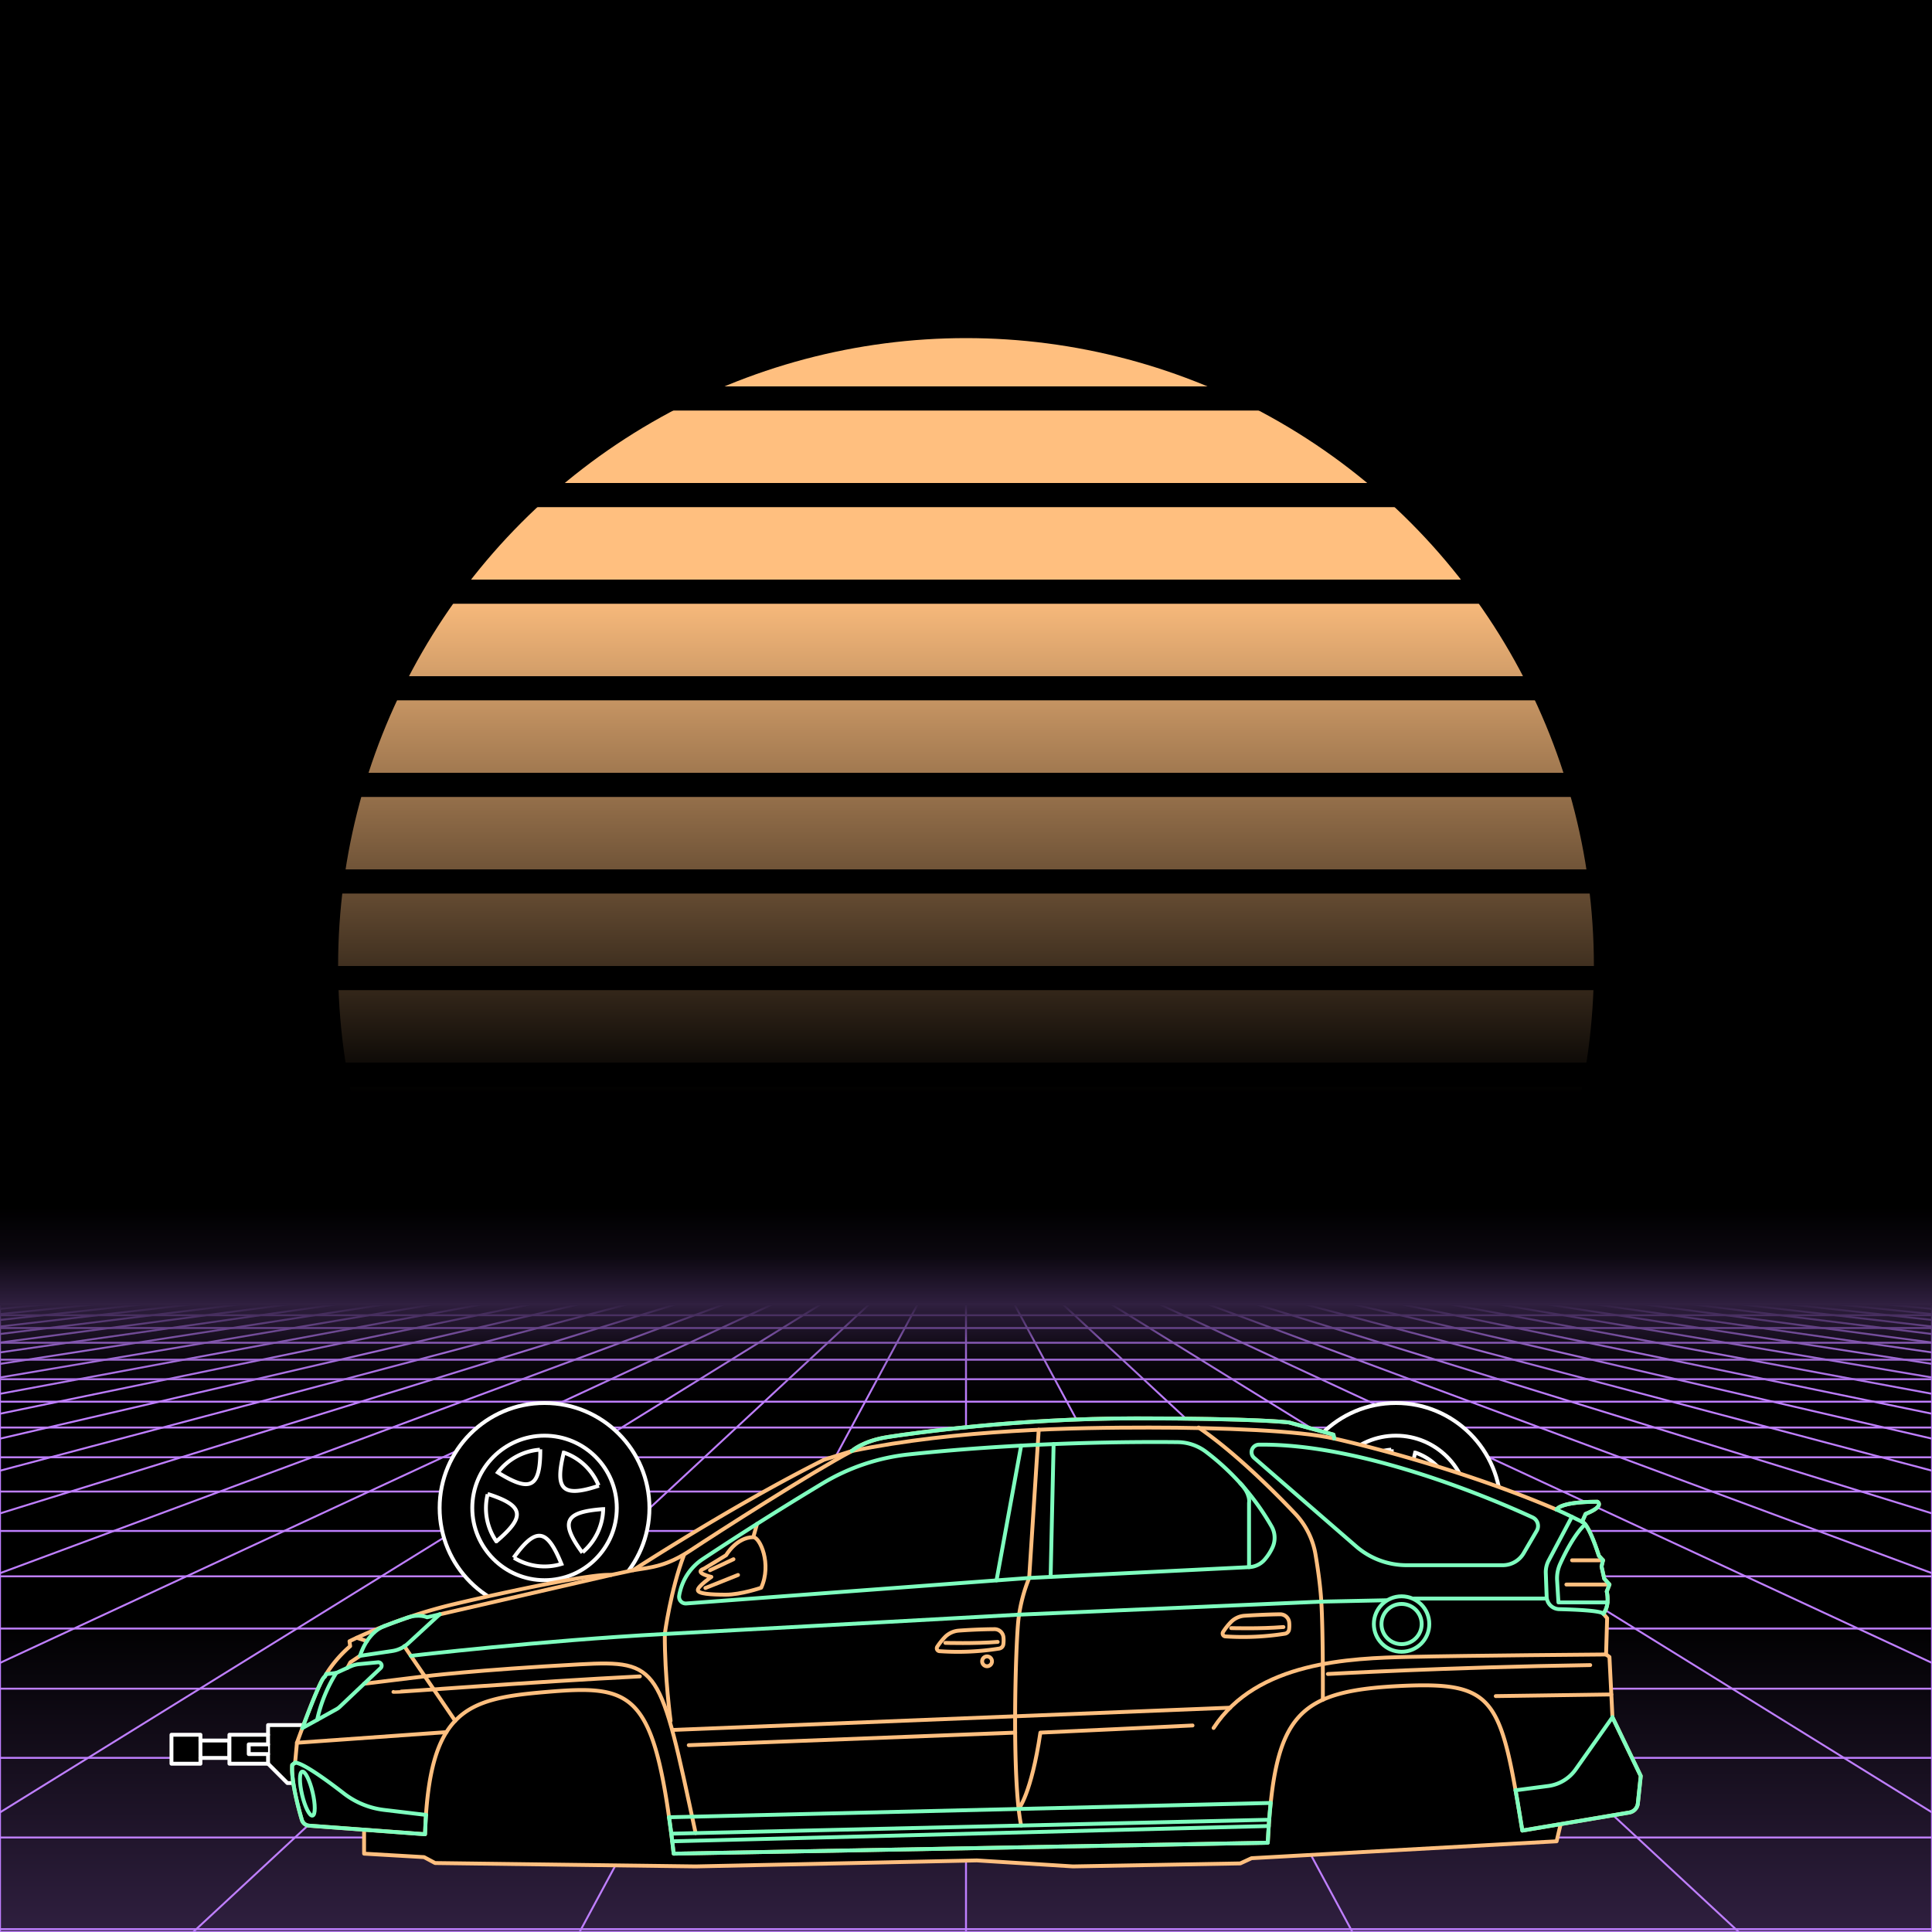 <svg xmlns="http://www.w3.org/2000/svg" viewBox="0 0 2000 2000" width="350" height="350">
    <defs>
        <linearGradient id="moon-grad" x1="0" x2="0" y1="0" y2="1">
            <stop offset="20%" stop-color="#ffbf7f" stop-opacity="1"/>
            <stop offset="60%" stop-color="#ffbf7f" stop-opacity="0"/>
        </linearGradient>

        <linearGradient id="star-grad" x1="0" y1="0" x2="1" y2="0">
            <stop offset="0%" stop-color="#ffffff" stop-opacity="0"/>
            <stop offset="80%" stop-color="#ffffff" stop-opacity=".5"/>
            <stop offset="100%" stop-color="#ffffff" stop-opacity="1"/>
        </linearGradient>

        <linearGradient id="bg-grad" x1="0" x2="0" y1="0" y2="1">
            <stop offset="25%" stop-color="#2f1f3f" stop-opacity="1"/>
            <stop offset="100%" stop-color="#000000" stop-opacity="1"/>
        </linearGradient>

        <linearGradient id="fog-grad" x1="0" x2="0" y1="0" y2="1">
            <stop offset="0%" stop-color="#2f1f3f" stop-opacity="0"/>
            <stop offset="25%" stop-color="#2f1f3f" stop-opacity=".25"/>
            <stop offset="50%" stop-color="#2f1f3f" stop-opacity="1"/>
            <stop offset="75%" stop-color="#2f1f3f" stop-opacity=".25"/>
            <stop offset="100%" stop-color="#2f1f3f" stop-opacity="0"/>
        </linearGradient>

        <linearGradient id="undergrid-grad" x1="0" x2="0" y1="0" y2="1">
            <stop offset="50%" stop-color="#000000" stop-opacity="1"/>
            <stop offset="100%" stop-color="#2f1f3f" stop-opacity="1"/>
        </linearGradient>

        <linearGradient id="flame-grad" x1="0" x2="1" y1="0" y2="0">
            <stop offset="0%" stop-color="#ffffff" stop-opacity="1"/>
            <stop offset="100%" stop-color="#0000ff" stop-opacity="0"/>
        </linearGradient>

        <linearGradient id="thrust-grad" x1="0" x2="0" y1="0" y2="1">
            <stop offset="0%" stop-color="#ffffff" stop-opacity="1"/>
            <stop offset="25%" stop-color="#ffffff" stop-opacity=".5"/>
            <stop offset="100%" stop-color="#ffffff" stop-opacity="0"/>
        </linearGradient>


        <style>
            #vmount                         {fill:url(#bg-grad); stroke:#bf7fff; stroke-width:2px;}
            #sky, #moonstripes              {fill:#000000}
            .background                     {fill:url(#bg-grad); stroke:#bf7fff; stroke-width:2px;}
            #mooncircle                     {fill:url(#moon-grad);}
            #grid                           {stroke-width:2px; fill:none; stroke:#bf7fff;}
            #star                           {stroke-width:10px; fill:none; stroke:url(#star-grad); stroke-linecap:round;}
            #undergrid                      {fill:url(#undergrid-grad);}
            #fog                            {fill:url(#fog-grad);}
            #pink,#aqua                     {fill:none;  stroke-linecap:round; stroke-linejoin:round; stroke-width:4px;}
            #gleam                          {fill:none;  stroke-linecap:round; stroke-linejoin:round; stroke-width:25px; stroke:white;}
            #pink,#outline,#under           {stroke:#ffbf7f;}
            #aqua, #gun, #frontgun          {stroke:#7fffbf;}                    
            #outline,#under,#gun,#frontgun  {fill:#000000; stroke-linecap:round; stroke-linejoin:round; stroke-width:4px;}
            .wheel                          {fill:#000000; stroke:#ffffff; stroke-width:4px;}
            #laser                          {stroke-width:15px; stroke:#7fffbf;}
            

            #gun, #frontgun                 {stroke:#ffffff;}

            #flame        				    {fill:url(#flame-grad); stroke:none; }
            #rocket                         {stroke:#ffffff; stroke-width:4px; fill:#000000;}
            .stripe                         {stroke:#7f0000;}
			#housing 					    {stroke:#ffffff;stroke-width:4px; fill:#000000}

            .jet                            {stroke:#7fffbf; stroke-width:4; fill:#000000}
            .thrust                         {fill:url(#thrust-grad);}

        </style>

    </defs>

    <g id="sky"><rect width="2000" height="2000"/></g>

    <g id="moon">
        <circle id="mooncircle" cx="1000" cy="1000" r="650"/>
        <g id="moonstripes">
            <animateTransform attributeName="transform" type="translate" from="0 50" to="0 150" dur="2s" repeatCount="indefinite"/>
            <rect x="0" y="0"     width="2000" height="25"/><rect x="0" y="100"   width="2000" height="25"/><rect x="0" y="200"   width="2000" height="25"/><rect x="0" y="300"   width="2000" height="25"/><rect x="0" y="400"   width="2000" height="25"/><rect x="0" y="500"   width="2000" height="25"/><rect x="0" y="600"   width="2000" height="25"/><rect x="0" y="700"   width="2000" height="25"/><rect x="0" y="800"   width="2000" height="25"/><rect x="0" y="900"   width="2000" height="25"/><rect x="0" y="1000"  width="2000" height="25"/><rect x="0" y="1100"  width="2000" height="25"/><rect x="0" y="1200"  width="2000" height="25"/>
        </g>
    </g>

    

    <g>
        <rect><animate id="fake" begin="4.9;swipe.end" dur=".1s" attributeName="visibility" from="hide" to="hide"/></rect>
        <path id="star" d="M-2425,799.8c616.2-355.8,1278-560.9,1942.8-627"/>
        <animateTransform id="swipe" attributeName="transform" type="rotate" from="0 0 5000" to="360 0 5000" dur="5s" begin="fake.end"/>
    </g>

    <g id="grid">
        <rect id="undergrid" x="0" y="1350" width="2000" height="650"/>
        <g id="hor">
            <line x1="0" y1="1350" x2="2000" y2="1350"></line><line x1="0" y1="1361.51" x2="2000" y2="1361.51"></line><line x1="0" y1="1374.758" x2="2000" y2="1374.758"></line><line x1="0" y1="1390.006" x2="2000" y2="1390.006"></line><line x1="0" y1="1407.557" x2="2000" y2="1407.557"></line><line x1="0" y1="1427.759" x2="2000" y2="1427.759"></line><line x1="0" y1="1451.01" x2="2000" y2="1451.01"></line><line x1="0" y1="1477.773" x2="2000" y2="1477.773"></line><line x1="0" y1="1508.576" x2="2000" y2="1508.576"></line><line x1="0" y1="1544.031" x2="2000" y2="1544.031"></line><line x1="0" y1="1584.84" x2="2000" y2="1584.84"></line><line x1="0" y1="1631.811" x2="2000" y2="1631.811"></line><line x1="0" y1="1685.874" x2="2000" y2="1685.874"></line><line x1="0" y1="1748.102" x2="2000" y2="1748.102"></line><line x1="0" y1="1819.725" x2="2000" y2="1819.725"></line><line x1="0" y1="1902.163" x2="2000" y2="1902.163"></line><line x1="0" y1="1997.05" x2="2000" y2="1997.05"></line>
        </g>
        <g id="ver">
            <line x1="0" y1="1350" x2="-7000.0" y2="2000"><animate attributeName="x1" values="0;50" dur="100ms" repeatCount="indefinite"/><animate attributeName="x2" values="-7000.0;-6600.0" dur="100ms" repeatCount="indefinite"/></line><line x1="50" y1="1350" x2="-6600.0" y2="2000"><animate attributeName="x1" values="50;100" dur="100ms" repeatCount="indefinite"/><animate attributeName="x2" values="-6600.0;-6200.0" dur="100ms" repeatCount="indefinite"/></line><line x1="100" y1="1350" x2="-6200.0" y2="2000"><animate attributeName="x1" values="100;150" dur="100ms" repeatCount="indefinite"/><animate attributeName="x2" values="-6200.0;-5800.0" dur="100ms" repeatCount="indefinite"/></line><line x1="150" y1="1350" x2="-5800.0" y2="2000"><animate attributeName="x1" values="150;200" dur="100ms" repeatCount="indefinite"/><animate attributeName="x2" values="-5800.0;-5400.0" dur="100ms" repeatCount="indefinite"/></line><line x1="200" y1="1350" x2="-5400.0" y2="2000"><animate attributeName="x1" values="200;250" dur="100ms" repeatCount="indefinite"/><animate attributeName="x2" values="-5400.0;-5000.0" dur="100ms" repeatCount="indefinite"/></line><line x1="250" y1="1350" x2="-5000.0" y2="2000"><animate attributeName="x1" values="250;300" dur="100ms" repeatCount="indefinite"/><animate attributeName="x2" values="-5000.0;-4600.0" dur="100ms" repeatCount="indefinite"/></line><line x1="300" y1="1350" x2="-4600.0" y2="2000"><animate attributeName="x1" values="300;350" dur="100ms" repeatCount="indefinite"/><animate attributeName="x2" values="-4600.0;-4200.0" dur="100ms" repeatCount="indefinite"/></line><line x1="350" y1="1350" x2="-4200.0" y2="2000"><animate attributeName="x1" values="350;400" dur="100ms" repeatCount="indefinite"/><animate attributeName="x2" values="-4200.0;-3800.0" dur="100ms" repeatCount="indefinite"/></line><line x1="400" y1="1350" x2="-3800.0" y2="2000"><animate attributeName="x1" values="400;450" dur="100ms" repeatCount="indefinite"/><animate attributeName="x2" values="-3800.0;-3400.0" dur="100ms" repeatCount="indefinite"/></line><line x1="450" y1="1350" x2="-3400.0" y2="2000"><animate attributeName="x1" values="450;500" dur="100ms" repeatCount="indefinite"/><animate attributeName="x2" values="-3400.0;-3000.0" dur="100ms" repeatCount="indefinite"/></line><line x1="500" y1="1350" x2="-3000.0" y2="2000"><animate attributeName="x1" values="500;550" dur="100ms" repeatCount="indefinite"/><animate attributeName="x2" values="-3000.0;-2600.0" dur="100ms" repeatCount="indefinite"/></line><line x1="550" y1="1350" x2="-2600.0" y2="2000"><animate attributeName="x1" values="550;600" dur="100ms" repeatCount="indefinite"/><animate attributeName="x2" values="-2600.0;-2200.0" dur="100ms" repeatCount="indefinite"/></line><line x1="600" y1="1350" x2="-2200.0" y2="2000"><animate attributeName="x1" values="600;650" dur="100ms" repeatCount="indefinite"/><animate attributeName="x2" values="-2200.0;-1800.0" dur="100ms" repeatCount="indefinite"/></line><line x1="650" y1="1350" x2="-1800.0" y2="2000"><animate attributeName="x1" values="650;700" dur="100ms" repeatCount="indefinite"/><animate attributeName="x2" values="-1800.0;-1400.0" dur="100ms" repeatCount="indefinite"/></line><line x1="700" y1="1350" x2="-1400.0" y2="2000"><animate attributeName="x1" values="700;750" dur="100ms" repeatCount="indefinite"/><animate attributeName="x2" values="-1400.0;-1000.0" dur="100ms" repeatCount="indefinite"/></line><line x1="750" y1="1350" x2="-1000.0" y2="2000"><animate attributeName="x1" values="750;800" dur="100ms" repeatCount="indefinite"/><animate attributeName="x2" values="-1000.0;-600.0" dur="100ms" repeatCount="indefinite"/></line><line x1="800" y1="1350" x2="-600.0" y2="2000"><animate attributeName="x1" values="800;850" dur="100ms" repeatCount="indefinite"/><animate attributeName="x2" values="-600.0;-200.0" dur="100ms" repeatCount="indefinite"/></line><line x1="850" y1="1350" x2="-200.0" y2="2000"><animate attributeName="x1" values="850;900" dur="100ms" repeatCount="indefinite"/><animate attributeName="x2" values="-200.0;200.0" dur="100ms" repeatCount="indefinite"/></line><line x1="900" y1="1350" x2="200.0" y2="2000"><animate attributeName="x1" values="900;950" dur="100ms" repeatCount="indefinite"/><animate attributeName="x2" values="200.0;600.0" dur="100ms" repeatCount="indefinite"/></line><line x1="950" y1="1350" x2="600.0" y2="2000"><animate attributeName="x1" values="950;1000" dur="100ms" repeatCount="indefinite"/><animate attributeName="x2" values="600.0;1000.0" dur="100ms" repeatCount="indefinite"/></line><line x1="1000" y1="1350" x2="1000.0" y2="2000"><animate attributeName="x1" values="1000;1050" dur="100ms" repeatCount="indefinite"/><animate attributeName="x2" values="1000.0;1400.0" dur="100ms" repeatCount="indefinite"/></line><line x1="1050" y1="1350" x2="1400.0" y2="2000"><animate attributeName="x1" values="1050;1100" dur="100ms" repeatCount="indefinite"/><animate attributeName="x2" values="1400.0;1800.0" dur="100ms" repeatCount="indefinite"/></line><line x1="1100" y1="1350" x2="1800.0" y2="2000"><animate attributeName="x1" values="1100;1150" dur="100ms" repeatCount="indefinite"/><animate attributeName="x2" values="1800.0;2200.0" dur="100ms" repeatCount="indefinite"/></line><line x1="1150" y1="1350" x2="2200.0" y2="2000"><animate attributeName="x1" values="1150;1200" dur="100ms" repeatCount="indefinite"/><animate attributeName="x2" values="2200.0;2600.0" dur="100ms" repeatCount="indefinite"/></line><line x1="1200" y1="1350" x2="2600.0" y2="2000"><animate attributeName="x1" values="1200;1250" dur="100ms" repeatCount="indefinite"/><animate attributeName="x2" values="2600.0;3000.0" dur="100ms" repeatCount="indefinite"/></line><line x1="1250" y1="1350" x2="3000.0" y2="2000"><animate attributeName="x1" values="1250;1300" dur="100ms" repeatCount="indefinite"/><animate attributeName="x2" values="3000.0;3400.0" dur="100ms" repeatCount="indefinite"/></line><line x1="1300" y1="1350" x2="3400.0" y2="2000"><animate attributeName="x1" values="1300;1350" dur="100ms" repeatCount="indefinite"/><animate attributeName="x2" values="3400.0;3800.0" dur="100ms" repeatCount="indefinite"/></line><line x1="1350" y1="1350" x2="3800.0" y2="2000"><animate attributeName="x1" values="1350;1400" dur="100ms" repeatCount="indefinite"/><animate attributeName="x2" values="3800.0;4200.0" dur="100ms" repeatCount="indefinite"/></line><line x1="1400" y1="1350" x2="4200.0" y2="2000"><animate attributeName="x1" values="1400;1450" dur="100ms" repeatCount="indefinite"/><animate attributeName="x2" values="4200.0;4600.0" dur="100ms" repeatCount="indefinite"/></line><line x1="1450" y1="1350" x2="4600.0" y2="2000"><animate attributeName="x1" values="1450;1500" dur="100ms" repeatCount="indefinite"/><animate attributeName="x2" values="4600.0;5000.0" dur="100ms" repeatCount="indefinite"/></line><line x1="1500" y1="1350" x2="5000.0" y2="2000"><animate attributeName="x1" values="1500;1550" dur="100ms" repeatCount="indefinite"/><animate attributeName="x2" values="5000.0;5400.0" dur="100ms" repeatCount="indefinite"/></line><line x1="1550" y1="1350" x2="5400.0" y2="2000"><animate attributeName="x1" values="1550;1600" dur="100ms" repeatCount="indefinite"/><animate attributeName="x2" values="5400.0;5800.0" dur="100ms" repeatCount="indefinite"/></line><line x1="1600" y1="1350" x2="5800.0" y2="2000"><animate attributeName="x1" values="1600;1650" dur="100ms" repeatCount="indefinite"/><animate attributeName="x2" values="5800.0;6200.0" dur="100ms" repeatCount="indefinite"/></line><line x1="1650" y1="1350" x2="6200.0" y2="2000"><animate attributeName="x1" values="1650;1700" dur="100ms" repeatCount="indefinite"/><animate attributeName="x2" values="6200.0;6600.0" dur="100ms" repeatCount="indefinite"/></line><line x1="1700" y1="1350" x2="6600.0" y2="2000"><animate attributeName="x1" values="1700;1750" dur="100ms" repeatCount="indefinite"/><animate attributeName="x2" values="6600.0;7000.0" dur="100ms" repeatCount="indefinite"/></line><line x1="1750" y1="1350" x2="7000.0" y2="2000"><animate attributeName="x1" values="1750;1800" dur="100ms" repeatCount="indefinite"/><animate attributeName="x2" values="7000.0;7400.0" dur="100ms" repeatCount="indefinite"/></line><line x1="1800" y1="1350" x2="7400.0" y2="2000"><animate attributeName="x1" values="1800;1850" dur="100ms" repeatCount="indefinite"/><animate attributeName="x2" values="7400.0;7800.0" dur="100ms" repeatCount="indefinite"/></line><line x1="1850" y1="1350" x2="7800.0" y2="2000"><animate attributeName="x1" values="1850;1900" dur="100ms" repeatCount="indefinite"/><animate attributeName="x2" values="7800.0;8200.0" dur="100ms" repeatCount="indefinite"/></line><line x1="1900" y1="1350" x2="8200.0" y2="2000"><animate attributeName="x1" values="1900;1950" dur="100ms" repeatCount="indefinite"/><animate attributeName="x2" values="8200.0;8600.0" dur="100ms" repeatCount="indefinite"/></line><line x1="1950" y1="1350" x2="8600.0" y2="2000"><animate attributeName="x1" values="1950;2000" dur="100ms" repeatCount="indefinite"/><animate attributeName="x2" values="8600.0;9000.0" dur="100ms" repeatCount="indefinite"/></line><line x1="2000" y1="1350" x2="9000.0" y2="2000"><animate attributeName="x1" values="2000;2050" dur="100ms" repeatCount="indefinite"/><animate attributeName="x2" values="9000.0;9400.0" dur="100ms" repeatCount="indefinite"/></line>
        </g>
    </g>

    <rect id="fog" x="0" y="1250" width="2000" height="200"/>
    <g id="car">
        
        <g id="under-and-gleam">
            <animateTransform attributeName="transform" type="translate" keyTimes="0;.5;1" values="0,-330;0,-340;0,-330" dur="1.5s" repeatCount="indefinite"/>
            
            <g id="frontgun" transform="translate(175.5 1783.8)">
                <g id="blast" stroke="#7fffbf" stroke-width="20" visibility="hidden">
                    <animate attributeName="visibility" 
                        keyTimes="0;  .05;  .1;  .15;  .2;  .25;  .3;  .35;  .4;  .45;  .5;   1" 
                        values="hidden; visible; hidden; visible; hidden; visible; hidden; visible; hidden; visible; hidden; hidden;"
                        dur="2s" repeatCount="indefinite"/>
                    <line x1="-1000" y1="27" x2="75" y2="27"/>
                </g>
                <g id="barrel">
                    <animateTransform attributeName="transform" type="translate" 
                        keyTimes="0;  .05;  .1;  .15;  .2;  .25;  .3;  .35;  .4;  .45;  .5;   1" 
                        values="0,0; 25,0; 0,0; 25,0; 0,0; 25,0; 0,0; 25,0; 0,0; 25,0; 0,0; 0,0"
                        dur="2s" repeatCount="indefinite"/>
					<polygon points="32 36 62 36 62 18 32 18 32 12 2 12 2 42 32 42 32 36"/>
					<line x1="32" y1="18" x2="32" y2="36"/>
                </g>
                <g id="body">
					<polygon points="102 12 62 12 62 42 102 42 122 62 202 62 202 2 102 2 102 12"/>
					<line x1="102" y1="12.1" x2="102" y2="42.1"/>
					<polyline points="102 22 82 22 82 32 102 32"/>
                </g>
            </g>
            <polygon id="under" points="1619 1873.8 1611.4 1906.1 1295.6 1923.6 1283.9 1929 1110.7 1932.1 1011.2 1925.9 720.1 1932.1 450.4 1928.6 439 1922.5 376.9 1918.9 376.9 1883.8 505 1684.3 940.1 1726.6 1443.9 1636 1619 1693.6 1619 1873.8"></polygon>
            <mask id="gleam-mask"><g><animateTransform attributeName="transform" type="translate" from="0 0" to="2000 0" dur="500ms" begin="fake.end+50ms"/><rect x="-150" y="0" width="250" height="2000" fill="white"/></g></mask>            
            <g mask="url(#gleam-mask)"><path d="M302.5,1827l3-2.3,1.9-20.6s24.3-67.5,28.7-68.2c0,0,8.1-16,26.4-31.8l-.7-5.1s47.6-24.1,108.7-38.5,144.3-31.8,162.1-30.1l22.8-4.9s102.2-66.6,197.7-114.4l28.7-9s11.3-10.5,37.3-14.5,131.8-19.3,257.1-19.3,158.1,4.2,158.1,4.2l46.1,12.6.8,4.1s117.8,25.6,230.2,73.6c0,0,2.2-8.2,42.3-8.2" id="gleam"></path></g>                
        </g>
        <g id="wheels" transform="translate(0,-330)">
            <g id="front-wheel" class="wheel"><animateTransform attributeName="transform" attributeType="XML" type="rotate" from="360 563.7 1891" to="0 563.7 1891" dur=".5s" repeatCount="indefinite"/><g id="front"><circle cx="563.7" cy="1891" r="108.6"></circle><circle cx="563.7" cy="1891" r="74.8"></circle><path d="M559.3,1830.3c.2,40.8-10.9,44.4-43.9,24h0a60.1,60.1,0,0,1,43.5-23.6"></path><path d="M504.7,1876.5c38.9,12.3,38.8,24,9.2,49.1h-.1a60.2,60.2,0,0,1-9-48.7"></path><path d="M531.7,1942.6c23.7-33.1,34.9-29.5,49.5,6.4h0a60.2,60.2,0,0,1-49.1-6.4"></path><path d="M602.9,1937.4c-24.2-32.9-17.2-42.3,21.4-45.2h.1a60.2,60.2,0,0,1-21.3,44.7"></path><path d="M620,1868c-38.7,12.9-45.6,3.4-36.4-34.3h.1a59.6,59.6,0,0,1,35.9,34"></path></g></g>
            <g id="middle-wheel" class="wheel"><animateTransform attributeName="transform" attributeType="XML" type="rotate" from="360  " to="0  " dur=".5s" repeatCount="indefinite"/></g>
            <g id="rear-wheel" class="wheel"><animateTransform attributeName="transform" attributeType="XML" type="rotate" from="360 1445.1 1891" to="0 1445.1 1891" dur=".5s" repeatCount="indefinite"/><g id="rear"><circle cx="1445.1" cy="1891" r="108.6"></circle><circle cx="1445.1" cy="1891" r="74.8"></circle><path d="M1440.7,1830.3c.2,40.8-10.9,44.4-43.9,24h0a60,60,0,0,1,43.4-23.6"></path><path d="M1386.1,1876.5c38.9,12.3,38.8,24,9.2,49.1h-.1a59.8,59.8,0,0,1-9-48.7"></path><path d="M1413,1942.6c23.8-33.1,35-29.5,49.6,6.4h0a60.2,60.2,0,0,1-49.1-6.4"></path><path d="M1484.3,1937.4c-24.2-32.9-17.2-42.3,21.4-45.2h.1a60.2,60.2,0,0,1-21.3,44.7"></path><path d="M1501.4,1868c-38.7,12.9-45.6,3.4-36.4-34.3h.1a59.6,59.6,0,0,1,35.9,34"></path></g></g>
        </g>

        

        <g id="body">
            <animateTransform attributeName="transform" type="translate" keyTimes="0;.5;1" values="0,-330;0,-340;0,-330" dur="1.5s" repeatCount="indefinite"/>
            <path d="M1575.9,1895c-22-134.9-26.9-153.8-121.7-149.9-111.7,4.7-135,28.8-141.8,162.5l-615,11.3h0c-19.7-170.2-41.1-175.3-135.3-167.1-80.1,7-118.1,19.3-122.1,147l-120.1-8.9a8.4,8.4,0,0,1-7.4-5.9c-3.5-11.9-11.3-40.6-10-57l3-2.3,1.9-20.6s24.3-67.5,28.7-68.2c0,0,8.1-16,26.4-31.8l-.7-5.1s47.6-24.1,108.7-38.5,144.3-31.8,162.1-30.1l22.8-4.9s102.2-66.6,197.7-114.4l28.7-9s11.3-10.5,37.3-14.5,131.8-19.3,257.1-19.3,158.1,4.2,158.1,4.2l46.1,12.6.8,4.1s117.8,25.6,230.2,73.6c0,0,2.2-8.2,42.3-8.2,0,0,8,4.5-12.3,12.6l-3.6,8.2s5.7-.8,17.4,35.2l4.2,4.6-1.5,6.4,2.8,12.6,5.4,6.1-2.8,7.2s3.6,13.9-3.5,23l3.9,4.6-1.1,37.6,3.5,2.6,3.1,62.4,29.3,60.8-3,28.4a10.7,10.7,0,0,1-8.8,9.4Z" id="outline"></path>
            <g id="pink"><line x1="307.4" x2="462.2" y1="1804.1" y2="1793.1"></line><line x1="376.9" x2="439" y1="1743" y2="1735.4"></line><line x1="471.2" x2="418.5" y1="1781.4" y2="1704.1"></line><line x1="632.6" x2="455.1" y1="1630.4" y2="1671.2"></line><line x1="369.3" x2="379.9" y1="1695.4" y2="1698.9"></line><line x1="1666.1" x2="1621.5" y1="1640.3" y2="1640.3"></line><line x1="1659.4" x2="1627.4" y1="1615.2" y2="1615.2"></line><path d="M1662.6,1712.7s-143.2,1.1-204,2.5-157.6,4.7-202.3,73.6"></path><path d="M1369.4,1759.6s.4-69.3-1.6-101.6c-.9-16.2-3.6-34.6-6-48.9a81.3,81.3,0,0,0-21.3-42.4c-22-23.2-62.3-63.3-99.7-88.9"></path><path d="M881.8,1502.1c110.4-22.6,231.7-24.3,307.8-24.3s155.8,3.2,191.6,11.4"></path><path d="M1075.3,1480l-9.9,153.5a165.3,165.3,0,0,0-11.1,42.9c-2.9,24.4-7.2,164.7,2.8,213.4"></path><path d="M720.1,1897.6c-36.9-172-36.9-179.2-119.5-174.7-108.4,5.8-161.6,12.5-161.6,12.5"></path><path d="M407.3,1751.5c.8.6,143.6-10.5,255.1-16.1"></path><path d="M694.2,1781.4s-6.2-45.5-6-89.9c0,0,6-45.5,19.8-81.6"></path><path d="M655.4,1625.5c19.6-3.1,34.7-4.1,60.1-21s125.9-81.2,166.3-102.4"></path><line x1="696.8" x2="1273.4" y1="1790.8" y2="1767.8"></line><path d="M1054.5,1872.6s13.1-15.5,22.5-79c0,0,156.6-7.2,157.5-7.4"></path><line x1="713" x2="1050.9" y1="1806.6" y2="1793.6"></line><path d="M1266.2,1689.3a65.8,65.8,0,0,1,8.3-10.4,22.1,22.1,0,0,1,14-6.3c8-.5,22-1.3,36.7-1.5a9.4,9.4,0,0,1,9.4,8.6,31.3,31.3,0,0,1-.1,6.8,5.2,5.2,0,0,1-4.4,4.7,276.9,276.9,0,0,1-61.6,2.8A3,3,0,0,1,1266.2,1689.3Z"></path><path d="M1274.5,1685.4s29.9.9,54.1-1.1"></path><path d="M970.3,1704.6a71.9,71.9,0,0,1,8.3-10.3,22.6,22.6,0,0,1,14.1-6.3c8-.6,22-1.4,36.7-1.5a9.3,9.3,0,0,1,9.4,8.6,31.4,31.4,0,0,1-.1,6.8,5.2,5.2,0,0,1-4.4,4.7,272.5,272.5,0,0,1-61.6,2.7A3,3,0,0,1,970.3,1704.6Z"></path><path d="M978.6,1700.7s30,.9,54.2-1"></path><circle cx="1021.8" cy="1719.8" r="5.1"></circle><path d="M1374.6,1732.9s125.2-7,271.6-9.2"></path><line x1="1548.4" x2="1668" y1="1755.8" y2="1754.1"></line><path d="M779.8,1591.3c6.8,0,19.4,27.5,8.2,52.3,0,0-20.9,7.2-36.6,7.2s-29-.9-29-4.8,14-13.6,14-13.6-19.2-4.4-7.5-8.6c.9-.4,22.8-13.9,22.8-13.9s10.6-18.6,28.1-18.6l3.9-13.8"></path><path d="M736.4,1632.4"></path><line x1="735" x2="759.3" y1="1625.5" y2="1614.1"></line><line x1="730.2" x2="764" y1="1643.9" y2="1630.4"></line><polyline points="372.7 1714.1 362.7 1720.8 359.6 1726.6"></polyline></g>
            <g id="aqua"><path d="M1065.4,1633.5l227.6-11.2a22.6,22.6,0,0,0,16.5-8.2,52.9,52.9,0,0,0,7.5-11.6,23.7,23.7,0,0,0-.7-22.4,257.3,257.3,0,0,0-68-77.3,49.3,49.3,0,0,0-29.1-9.9c-40.5-.5-156-.3-278.5,12.7a217.5,217.5,0,0,0-88.5,29.6c-29.8,17.9-73.8,45-124.5,78.6a55.9,55.9,0,0,0-23.7,33.7,32.9,32.9,0,0,0-.9,4.3,6.9,6.9,0,0,0,7.4,8.1Z"></path><path d="M1293,1622.3v-66.5s2.2-8.6-9.1-20.4"></path><line x1="1090.7" x2="1087.6" y1="1494.9" y2="1632.4"></line><line x1="1057.1" x2="1031.6" y1="1496.5" y2="1636"></line><path d="M305.5,1824.7c7.8,0,33.4,18.6,50.9,32.2a84.3,84.3,0,0,0,41,16.7l43.6,5.2"></path><ellipse cx="316.7" cy="1857.3" rx="5.6" ry="23.4" transform="translate(-417.3 122.1) rotate(-13.3)"></ellipse><path d="M337.8,1732.9c-.1.3,10.3-1.1,10.3-1.1l15.1-6.9a28.1,28.1,0,0,1,8.5-2.2l19.5-1.9a3.5,3.5,0,0,1,2.8,6l-42.2,40a15.7,15.7,0,0,1-3.2,2.4L313,1788.9"></path><path d="M348.1,1731.8a152.1,152.1,0,0,0-19.8,48.6"></path><path d="M455.1,1671.2l-32.8,30.2a30.7,30.7,0,0,1-16.1,7.7l-33.5,5"></path><path d="M372.7,1714.1s6.8-24,25.2-30.8"></path><path d="M1627.2,1570.2l-24,45.2a25.7,25.7,0,0,0-3,12.8l.9,24.6a13.3,13.3,0,0,0,13.2,13c16.3.4,42.9,1.5,45.5,4.7"></path><path d="M1641,1578s-11.5,9-26.1,41.3a36.3,36.3,0,0,0-3,16.6l1.4,22.9H1664"></path><path d="M1313.4,1890.3l-617.5,15.8"></path><line x1="694.9" x2="1313.4" y1="1898.2" y2="1883.8"></line><line x1="1315.4" x2="692.6" y1="1866.4" y2="1881.2"></line><circle cx="1450.9" cy="1681.2" r="28.7"></circle><circle cx="1450.9" cy="1681.2" r="20.8"></circle><path d="M1298.3,1509.2l105.7,91.7a79.9,79.9,0,0,0,52.2,19.4h99.4a25.1,25.1,0,0,0,21.6-12.3l13.6-23.3a9.8,9.8,0,0,0-4.3-13.9c-37.5-17.3-174.8-76.7-283.3-75.3A7.8,7.8,0,0,0,1298.3,1509.2Z"></path><path d="M313,1788.9c7.5-20,20-52.5,23.1-53l1.6-2.7"></path><path d="M441,1878.8c-.4,6.3-.7,12.9-1,20l-120.1-8.9a8.4,8.4,0,0,1-7.4-5.9c-3.5-11.9-11.3-40.6-10-57l3-2.3"></path><path d="M1315.4,1866.4c-1.3,12.4-2.3,26.1-3,41.2l-615,11.3h0c-1.5-13.6-3.1-26.2-4.8-37.7"></path><path d="M1669.2,1777.7l29.3,60.8-3,28.4a10.7,10.7,0,0,1-8.8,9.4L1575.9,1895c-2.5-15.3-4.8-29.2-7-41.7"></path><path d="M1637.8,1575.4s5.7-.8,17.4,35.2l4.2,4.6-1.5,6.4,2.8,12.6,5.4,6.1-2.8,7.2s3.6,13.9-3.5,23"></path><path d="M1611.4,1562.8s2.2-8.2,42.3-8.2c0,0,8,4.5-12.3,12.6l-3.6,8.2"></path><path d="M881.8,1502.1s11.3-10.5,37.3-14.5,131.8-19.3,257.1-19.3,158.1,4.2,158.1,4.2l46.1,12.6.8,4.1"></path><path d="M397.9,1683.3c7-2.7,14.9-5.6,23.5-8.6"></path><path d="M455.1,1671.2l-13,3s-8.2-3.9-20.7.5"></path><path d="M1611.4,1562.8c9,3.9,26.4,12.6,26.4,12.6"></path><path d="M1669.2,1777.7l-38,53.9a41.4,41.4,0,0,1-28.7,17.3l-33.6,4.4"></path><path d="M425.3,1714.1s134.7-15.8,262.9-22.6,366.4-20,366.4-20l313.2-13.5,67.1-1.4"></path><line x1="1463.8" x2="1600" y1="1654.8" y2="1654.8"></line></g>
        </g>
    </g>
</svg>
